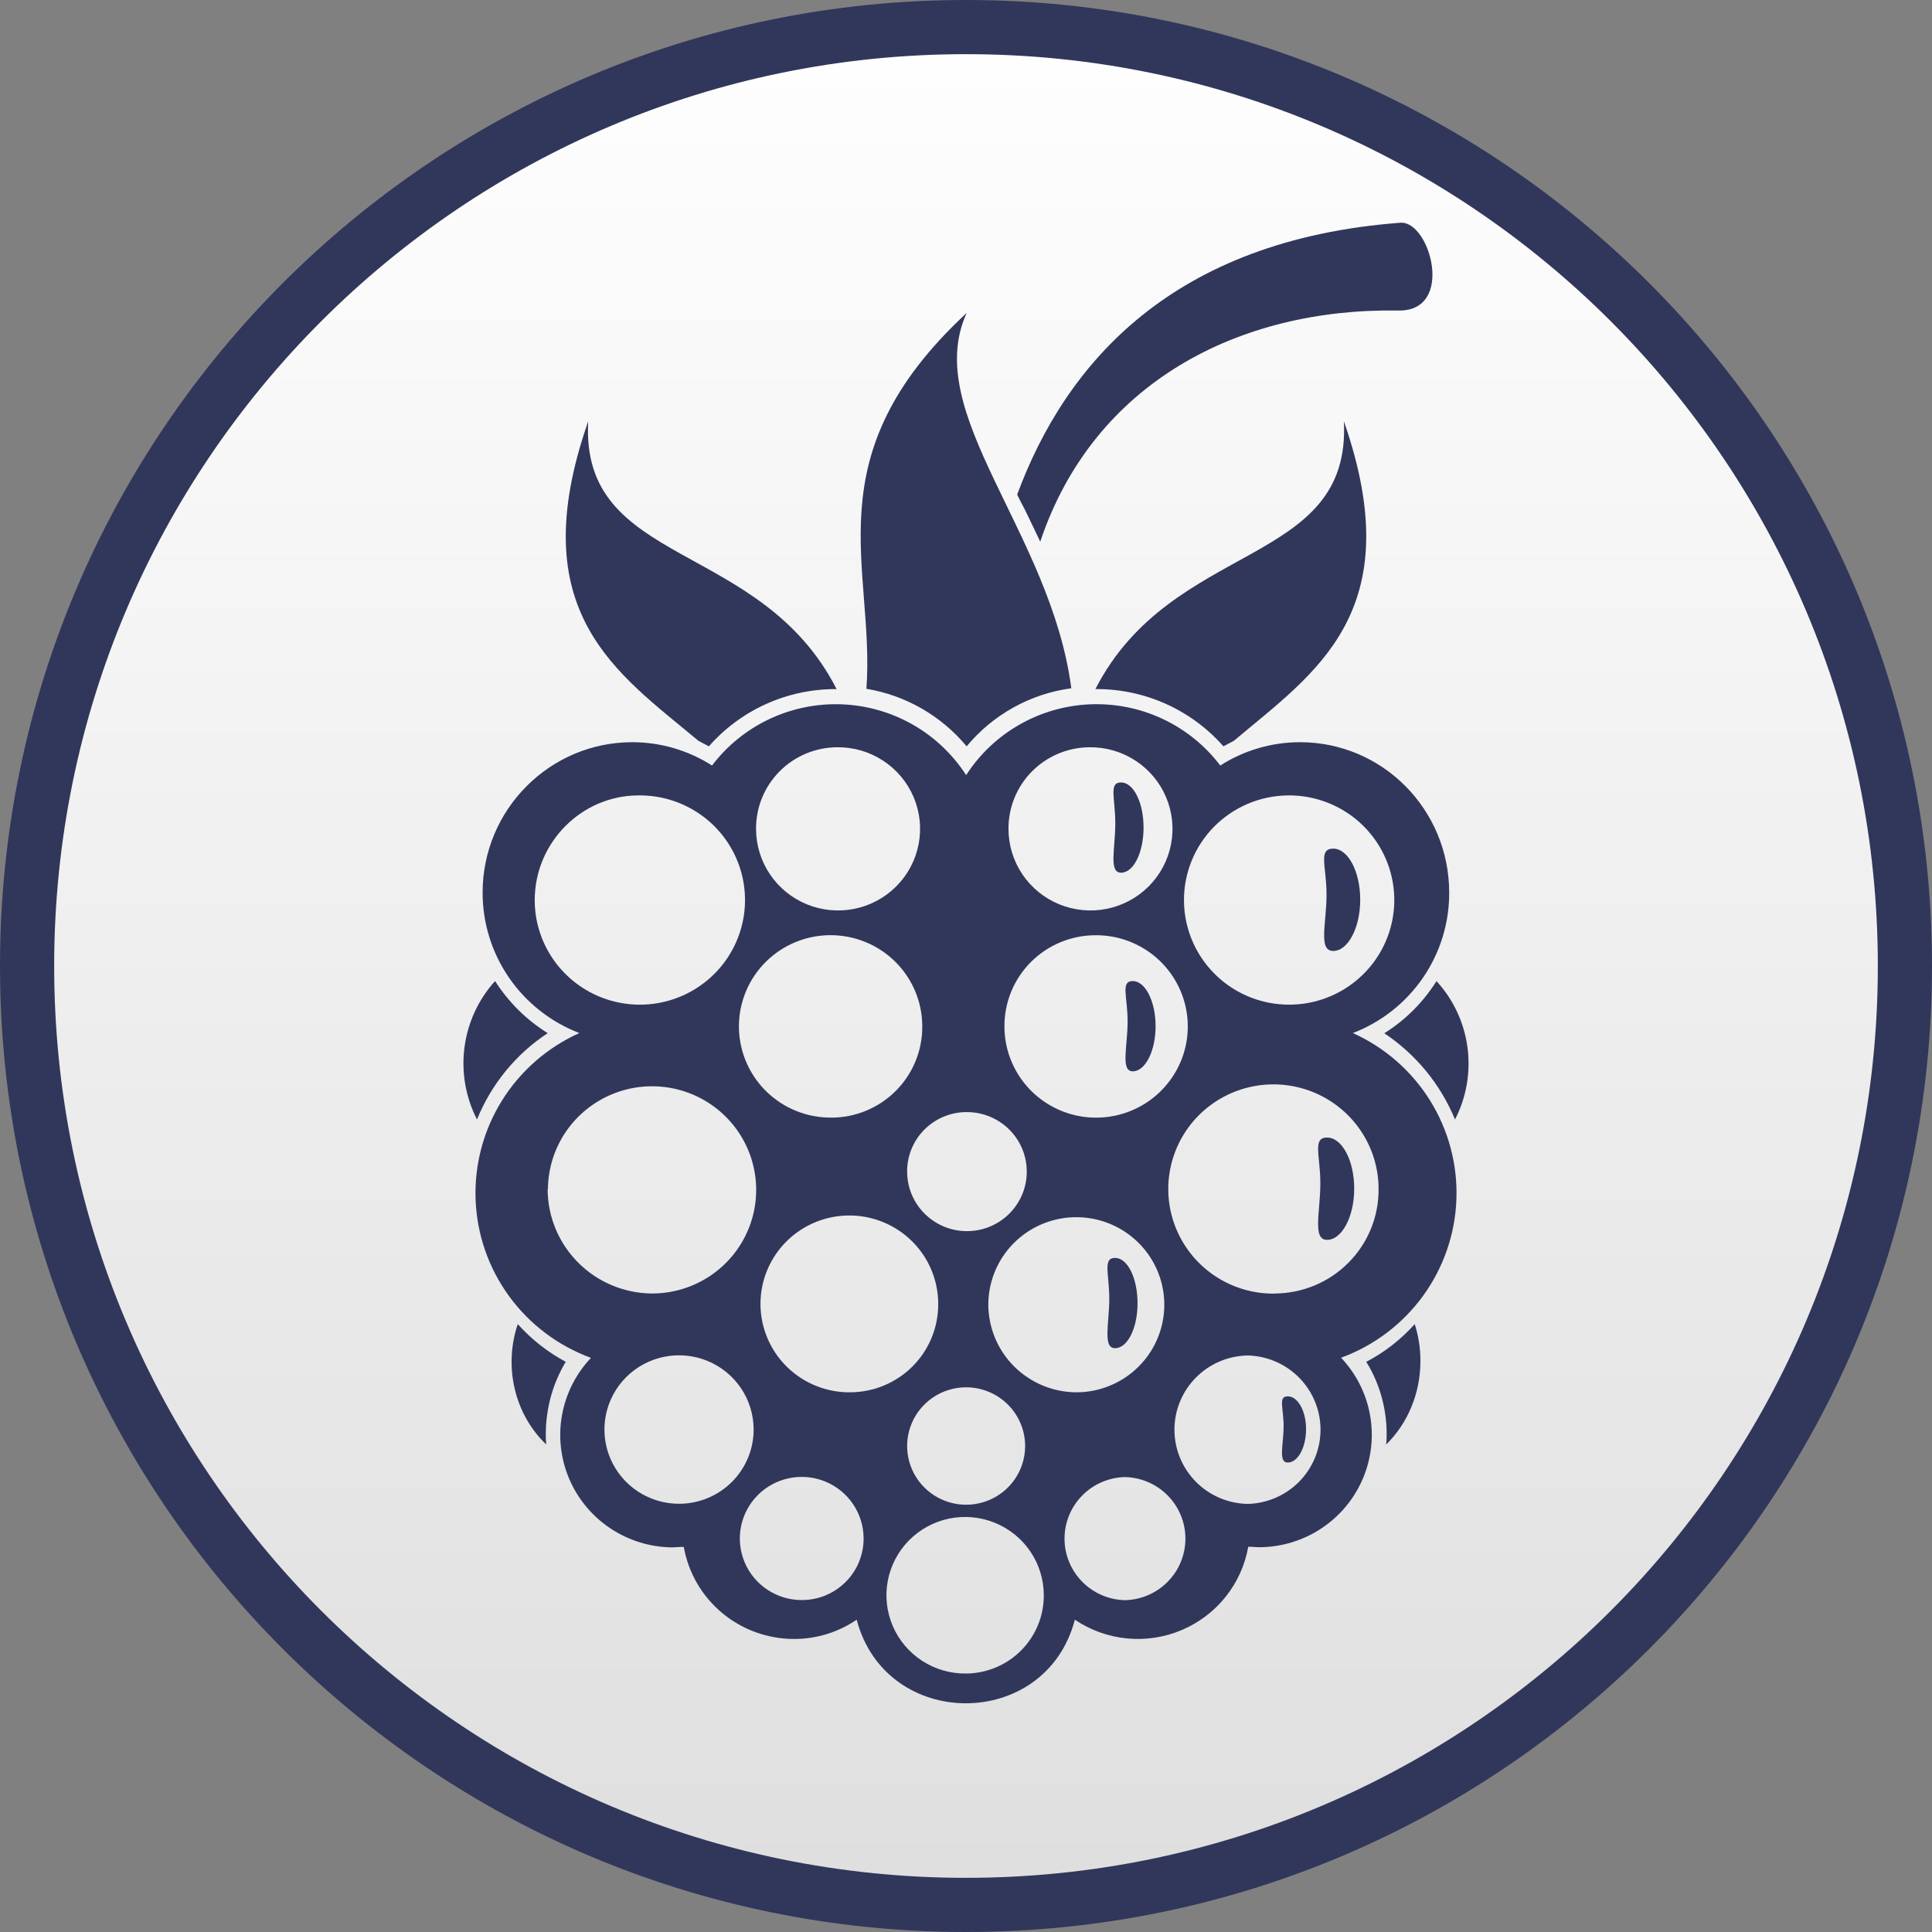 <svg width="321" height="321" viewBox="0 0 321 321" fill="none" xmlns="http://www.w3.org/2000/svg">
<rect x="0" y="0" width="321" height="321" fill="#808080" stroke="none"/>
<path d="M160.5 4.5C246.656 4.5 316.5 74.344 316.5 160.5C316.5 246.656 246.656 316.5 160.5 316.5C74.344 316.5 4.5 246.656 4.5 160.5C4.5 74.344 74.344 4.5 160.5 4.5Z" fill="url(#paint0_linear_2483_2264)" stroke="#31375B" stroke-width="9"/>
<path d="M94 226.264C91.028 224.682 88.331 222.564 86.025 220C84.856 223.46 84.683 227.219 85.527 230.787C86.372 234.354 88.196 237.565 90.76 240C90.696 239.431 90.67 238.857 90.683 238.284C90.688 234.016 91.84 229.842 94 226.264Z" fill="#31375B"/>
<path d="M143.954 114.442C150.459 115.522 156.366 118.913 160.608 124C165.004 118.704 171.21 115.263 178 114.356C174.569 88.343 153.017 68.714 160.608 52C134.805 75.93 145.421 94.236 143.954 114.442Z" fill="#31375B"/>
<path d="M227 226.264C229.215 229.817 230.395 234.002 230.391 238.284C230.404 238.857 230.378 239.431 230.313 240C232.102 238.25 233.531 236.117 234.511 233.737C235.49 231.358 235.997 228.783 236 226.18C236.013 224.077 235.693 221.987 235.054 220C232.735 222.586 230.008 224.707 227 226.264Z" fill="#31375B"/>
<path d="M221.513 158C223.967 158 226 154.152 226 149.503C226 144.77 223.967 141 221.513 141C218.969 141 220.402 143.968 220.402 148.617C220.413 153.35 218.969 158 221.513 158Z" fill="#31375B"/>
<path d="M116.03 123.077C116.61 123.41 117.196 123.667 117.782 124C120.408 121.01 123.645 118.614 127.276 116.974C130.908 115.335 134.849 114.489 138.836 114.494H139C126.304 89.602 96.394 94.292 97.731 70C86.624 101.794 102.578 111.808 116.03 123.077Z" fill="#31375B"/>
<path d="M182 114.489H182.246C186.225 114.493 190.158 115.344 193.782 116.984C197.406 118.624 200.639 121.015 203.266 124C203.851 123.667 204.436 123.41 205.016 123.077C218.364 111.808 234.375 101.783 223.285 70C224.532 94.303 194.757 89.602 182 114.489Z" fill="#31375B"/>
<path d="M172.835 90C181.71 63.503 205.942 51.152 232.349 51.593C241.794 51.762 237.614 36.668 232.683 37.006C194.914 39.858 177.114 60.231 169 82.178C169.416 83.022 169.833 83.86 170.249 84.611C171.098 86.397 172.019 88.242 172.835 90Z" fill="#31375B"/>
<path d="M91 171.655C87.479 169.465 84.49 166.508 82.254 163C79.482 166.066 77.709 169.913 77.172 174.025C76.635 178.137 77.362 182.316 79.252 186C81.634 180.128 85.731 175.125 91 171.655Z" fill="#31375B"/>
<path d="M220.49 189C218.023 189 219.373 191.97 219.373 196.622C219.373 201.358 218.011 206 220.49 206C222.968 206 225 202.145 225 197.492C225 192.772 222.957 189 220.49 189Z" fill="#31375B"/>
<path d="M224.783 171.641C229.509 169.822 233.569 166.618 236.425 162.453C239.282 158.288 240.801 153.359 240.782 148.317C240.782 134.512 229.726 123.314 215.984 123.314C211.29 123.32 206.697 124.665 202.747 127.189C200.248 123.893 196.985 121.247 193.236 119.476C189.487 117.705 185.363 116.862 181.216 117.018C177.069 117.175 173.022 118.327 169.418 120.376C165.815 122.424 162.763 125.309 160.522 128.785C158.281 125.311 155.229 122.427 151.626 120.378C148.024 118.33 143.977 117.179 139.831 117.022C135.684 116.866 131.562 117.708 127.813 119.478C124.065 121.249 120.802 123.894 118.302 127.189C114.353 124.665 109.759 123.32 105.065 123.314C91.335 123.314 80.185 134.512 80.185 148.317C80.182 153.366 81.716 158.297 84.586 162.461C87.456 166.625 91.526 169.825 96.261 171.641C90.956 174.023 86.483 177.922 83.412 182.842C80.341 187.762 78.812 193.481 79.019 199.269C79.225 205.057 81.159 210.652 84.573 215.343C87.987 220.034 92.727 223.607 98.189 225.608C95.692 228.247 94.02 231.551 93.377 235.118C92.734 238.686 93.149 242.362 94.569 245.699C95.99 249.037 98.355 251.891 101.378 253.913C104.4 255.936 107.948 257.041 111.59 257.092C112.266 257.092 112.936 257.01 113.606 257.01C114.363 261.287 116.606 265.163 119.945 267.96C123.283 270.758 127.504 272.298 131.868 272.312C135.605 272.333 139.258 271.216 142.337 269.109C147.198 287.63 173.753 287.63 178.586 269.109C181.16 270.848 184.129 271.917 187.224 272.221C190.32 272.525 193.442 272.052 196.307 270.847C199.171 269.642 201.687 267.742 203.625 265.322C205.562 262.901 206.86 260.036 207.399 256.988C208.07 256.988 208.657 257.07 209.327 257.07C212.977 257.036 216.537 255.943 219.573 253.927C222.608 251.911 224.987 249.058 226.418 245.717C227.85 242.376 228.271 238.693 227.631 235.118C226.992 231.542 225.319 228.23 222.817 225.586C228.274 223.586 233.01 220.015 236.423 215.329C239.835 210.643 241.77 205.053 241.981 199.27C242.192 193.487 240.669 187.772 237.606 182.852C234.544 177.932 230.08 174.03 224.783 171.641ZM213.974 132.157C217.436 132.115 220.833 133.097 223.733 134.979C226.634 136.862 228.906 139.559 230.263 142.729C231.619 145.899 231.999 149.399 231.352 152.784C230.706 156.169 229.064 159.286 226.633 161.74C224.203 164.195 221.095 165.875 217.703 166.568C214.311 167.261 210.789 166.936 207.583 165.634C204.377 164.331 201.633 162.11 199.698 159.253C197.763 156.395 196.726 153.03 196.717 149.585C196.702 145.003 198.506 140.602 201.737 137.338C204.968 134.074 209.364 132.212 213.968 132.157H213.974ZM181.047 124.156C183.748 124.129 186.396 124.901 188.655 126.375C190.914 127.848 192.682 129.957 193.734 132.432C194.787 134.907 195.076 137.638 194.565 140.277C194.055 142.916 192.767 145.345 190.867 147.255C188.966 149.164 186.538 150.469 183.89 151.003C181.243 151.536 178.496 151.275 175.998 150.252C173.5 149.229 171.364 147.491 169.861 145.257C168.359 143.024 167.557 140.397 167.558 137.709C167.548 135.938 167.89 134.182 168.563 132.542C169.236 130.902 170.227 129.41 171.48 128.151C172.732 126.893 174.222 125.892 175.864 125.206C177.505 124.521 179.267 124.164 181.047 124.156ZM181.97 155.388C184.988 155.359 187.947 156.223 190.471 157.87C192.995 159.518 194.971 161.874 196.146 164.641C197.322 167.407 197.644 170.459 197.074 173.408C196.503 176.357 195.064 179.071 192.94 181.205C190.816 183.34 188.103 184.798 185.144 185.394C182.186 185.991 179.116 185.7 176.324 184.557C173.533 183.415 171.145 181.473 169.465 178.977C167.785 176.482 166.888 173.546 166.888 170.543C166.876 168.562 167.257 166.598 168.009 164.764C168.761 162.93 169.869 161.261 171.27 159.854C172.671 158.446 174.337 157.327 176.173 156.561C178.009 155.795 179.979 155.396 181.97 155.388ZM160.522 184.774C162.496 184.747 164.434 185.305 166.088 186.378C167.742 187.45 169.037 188.989 169.809 190.797C170.581 192.605 170.794 194.601 170.422 196.53C170.05 198.459 169.108 200.235 167.718 201.629C166.328 203.024 164.552 203.976 162.616 204.362C160.68 204.749 158.673 204.554 156.849 203.801C155.026 203.048 153.469 201.772 152.377 200.135C151.285 198.498 150.707 196.575 150.718 194.611C150.718 192.016 151.748 189.526 153.585 187.684C155.421 185.841 157.914 184.795 160.522 184.774ZM170.326 240.336C170.31 242.262 169.721 244.14 168.634 245.733C167.547 247.327 166.01 248.564 164.217 249.29C162.424 250.016 160.456 250.197 158.559 249.812C156.663 249.426 154.924 248.491 153.561 247.123C152.198 245.756 151.273 244.017 150.901 242.127C150.529 240.237 150.728 238.28 151.473 236.502C152.217 234.725 153.474 233.206 155.084 232.138C156.694 231.069 158.587 230.499 160.522 230.499C161.816 230.501 163.097 230.757 164.291 231.253C165.485 231.748 166.569 232.474 167.48 233.389C168.392 234.303 169.112 235.387 169.6 236.58C170.089 237.772 170.335 239.049 170.326 240.336ZM138.157 185.686C135.138 185.717 132.179 184.854 129.654 183.207C127.129 181.56 125.153 179.204 123.977 176.438C122.8 173.672 122.477 170.62 123.047 167.67C123.617 164.721 125.056 162.006 127.179 159.871C129.303 157.737 132.016 156.278 134.975 155.681C137.933 155.084 141.004 155.375 143.796 156.517C146.588 157.659 148.975 159.602 150.656 162.097C152.336 164.592 153.233 167.528 153.234 170.532C153.247 172.513 152.867 174.478 152.116 176.313C151.365 178.148 150.257 179.818 148.857 181.226C147.456 182.635 145.791 183.755 143.954 184.522C142.118 185.289 140.148 185.689 138.157 185.697V185.686ZM139.102 124.156C141.803 124.128 144.452 124.899 146.711 126.372C148.971 127.845 150.74 129.953 151.793 132.428C152.846 134.903 153.136 137.634 152.626 140.274C152.116 142.913 150.829 145.342 148.929 147.253C147.028 149.163 144.6 150.468 141.953 151.002C139.305 151.536 136.558 151.275 134.06 150.253C131.561 149.23 129.425 147.491 127.922 145.258C126.419 143.025 125.617 140.397 125.618 137.709C125.608 135.938 125.949 134.182 126.621 132.542C127.293 130.902 128.284 129.41 129.536 128.152C130.789 126.893 132.278 125.892 133.919 125.206C135.561 124.521 137.322 124.164 139.102 124.156ZM88.841 149.585C88.841 139.983 96.629 132.157 106.098 132.157C109.56 132.115 112.957 133.097 115.858 134.979C118.758 136.862 121.03 139.559 122.387 142.729C123.743 145.899 124.123 149.399 123.477 152.784C122.83 156.169 121.188 159.286 118.758 161.74C116.327 164.195 113.219 165.875 109.827 166.568C106.435 167.261 102.913 166.936 99.707 165.634C96.501 164.331 93.757 162.11 91.822 159.253C89.888 156.395 88.85 153.03 88.841 149.585ZM91.038 197.573C91.063 194.174 92.099 190.858 94.014 188.044C95.93 185.23 98.641 183.043 101.804 181.759C104.967 180.475 108.441 180.152 111.789 180.83C115.136 181.507 118.207 183.156 120.615 185.568C123.022 187.98 124.657 191.047 125.315 194.383C125.973 197.718 125.624 201.173 124.312 204.311C123 207.449 120.783 210.131 117.942 212.018C115.1 213.904 111.761 214.912 108.344 214.913C103.738 214.884 99.329 213.046 96.079 209.798C92.828 206.55 90.999 202.156 90.989 197.573H91.038ZM112.903 249.851C110.45 249.867 108.046 249.158 105.998 247.815C103.949 246.471 102.348 244.552 101.396 242.302C100.444 240.052 100.184 237.572 100.65 235.175C101.116 232.778 102.286 230.572 104.013 228.837C105.739 227.103 107.944 225.917 110.348 225.43C112.753 224.943 115.248 225.177 117.519 226.102C119.789 227.027 121.733 228.602 123.103 230.627C124.474 232.652 125.209 235.037 125.217 237.478C125.222 239.098 124.906 240.704 124.288 242.202C123.669 243.701 122.76 245.064 121.611 246.213C120.463 247.362 119.099 248.275 117.596 248.899C116.094 249.523 114.482 249.846 112.854 249.851H112.903ZM133.263 265.847C131.229 265.859 129.237 265.27 127.539 264.155C125.841 263.039 124.514 261.448 123.725 259.582C122.936 257.716 122.722 255.659 123.109 253.672C123.496 251.684 124.466 249.856 125.898 248.417C127.329 246.979 129.158 245.996 131.151 245.592C133.145 245.188 135.214 245.381 137.097 246.148C138.98 246.915 140.592 248.22 141.729 249.899C142.866 251.577 143.477 253.554 143.485 255.578C143.495 256.925 143.236 258.261 142.725 259.508C142.213 260.755 141.457 261.889 140.502 262.844C139.547 263.799 138.411 264.556 137.16 265.072C135.909 265.587 134.568 265.85 133.214 265.847H133.263ZM141.304 231.33C138.375 231.367 135.5 230.536 133.047 228.942C130.594 227.349 128.673 225.065 127.528 222.381C126.383 219.698 126.066 216.737 126.618 213.874C127.17 211.011 128.566 208.376 130.627 206.305C132.689 204.233 135.323 202.819 138.195 202.242C141.067 201.665 144.046 201.951 146.754 203.064C149.462 204.177 151.775 206.066 153.401 208.492C155.026 210.917 155.889 213.769 155.881 216.684C155.888 218.601 155.515 220.501 154.784 222.276C154.053 224.05 152.977 225.663 151.619 227.023C150.26 228.384 148.646 229.464 146.868 230.203C145.089 230.942 143.182 231.325 141.255 231.33H141.304ZM160.522 278.056C157.932 278.089 155.391 277.356 153.22 275.95C151.05 274.544 149.348 272.529 148.331 270.159C147.313 267.789 147.026 265.171 147.507 262.639C147.987 260.106 149.212 257.773 151.027 255.935C152.842 254.096 155.165 252.836 157.701 252.313C160.238 251.791 162.873 252.03 165.272 253C167.672 253.97 169.728 255.627 171.179 257.762C172.63 259.896 173.411 262.412 173.424 264.989C173.44 266.69 173.12 268.378 172.48 269.956C171.84 271.534 170.894 272.97 169.696 274.184C168.498 275.398 167.071 276.364 165.496 277.029C163.922 277.693 162.232 278.042 160.522 278.056ZM164.207 216.684C164.227 213.812 165.1 211.011 166.717 208.632C168.333 206.254 170.621 204.404 173.292 203.317C175.963 202.23 178.898 201.954 181.726 202.523C184.555 203.092 187.151 204.482 189.187 206.516C191.224 208.551 192.61 211.14 193.17 213.957C193.731 216.773 193.441 219.692 192.337 222.345C191.234 224.999 189.366 227.267 186.969 228.866C184.571 230.465 181.752 231.322 178.867 231.33C174.971 231.32 171.24 229.772 168.491 227.025C165.742 224.279 164.202 220.56 164.207 216.684ZM186.913 265.869C184.228 265.807 181.674 264.702 179.797 262.791C177.92 260.88 176.869 258.313 176.869 255.641C176.869 252.969 177.92 250.402 179.797 248.491C181.674 246.58 184.228 245.475 186.913 245.413C189.598 245.475 192.152 246.58 194.029 248.491C195.906 250.402 196.957 252.969 196.957 255.641C196.957 258.313 195.906 260.88 194.029 262.791C192.152 264.702 189.598 265.807 186.913 265.869ZM207.268 249.873C204.026 249.805 200.94 248.476 198.671 246.17C196.403 243.865 195.132 240.767 195.132 237.541C195.132 234.315 196.403 231.217 198.671 228.911C200.94 226.606 204.026 225.277 207.268 225.209C210.509 225.277 213.595 226.606 215.864 228.911C218.133 231.217 219.403 234.315 219.403 237.541C219.403 240.767 218.133 243.865 215.864 246.17C213.595 248.476 210.509 249.805 207.268 249.873ZM211.793 214.935C208.327 214.977 204.927 213.993 202.025 212.106C199.122 210.22 196.85 207.517 195.496 204.342C194.142 201.167 193.768 197.663 194.421 194.276C195.074 190.888 196.726 187.771 199.165 185.32C201.604 182.869 204.72 181.196 208.118 180.513C211.516 179.829 215.041 180.167 218.245 181.483C221.449 182.799 224.188 185.034 226.112 187.903C228.036 190.772 229.059 194.145 229.05 197.595C229.062 199.86 228.625 202.105 227.763 204.202C226.902 206.298 225.634 208.206 224.031 209.814C222.428 211.423 220.522 212.701 218.422 213.576C216.322 214.451 214.07 214.905 211.793 214.913V214.935Z" fill="#31375B"/>
<path d="M238.663 163.022C236.459 166.529 233.498 169.487 230 171.677C235.245 175.163 239.336 180.151 241.75 186C243.649 182.313 244.372 178.124 243.819 174.007C243.267 169.89 241.466 166.045 238.663 163V163.022Z" fill="#31375B"/>
<path d="M188.21 178C190.277 178 192 174.643 192 170.497C192 166.351 190.277 163 188.21 163C186.142 163 187.351 165.585 187.351 169.714C187.351 173.843 186.142 178 188.21 178Z" fill="#31375B"/>
<path d="M186.262 145C188.348 145 190 141.642 190 137.5C190 133.358 188.348 130 186.262 130C184.176 130 185.305 132.586 185.305 136.812C185.305 140.948 184.176 145 186.262 145Z" fill="#31375B"/>
<path d="M213.966 232C212.324 232 213.273 233.896 213.273 236.984C213.273 239.994 212.324 243 213.966 243C215.608 243 217 240.544 217 237.461C217 234.379 215.614 232 213.966 232Z" fill="#31375B"/>
<path d="M185.262 224C187.348 224 189 220.662 189 216.545C189 212.344 187.348 209 185.262 209C183.176 209 184.305 211.659 184.305 215.771C184.305 219.883 183.176 224 185.262 224Z" fill="#31375B"/>
<defs>
<linearGradient id="paint0_linear_2483_2264" x1="160.5" y1="0" x2="160.5" y2="321" gradientUnits="userSpaceOnUse">
<stop stop-color="white"/>
<stop offset="1" stop-color="#DEDEDE"/>
</linearGradient>
</defs>
</svg>
